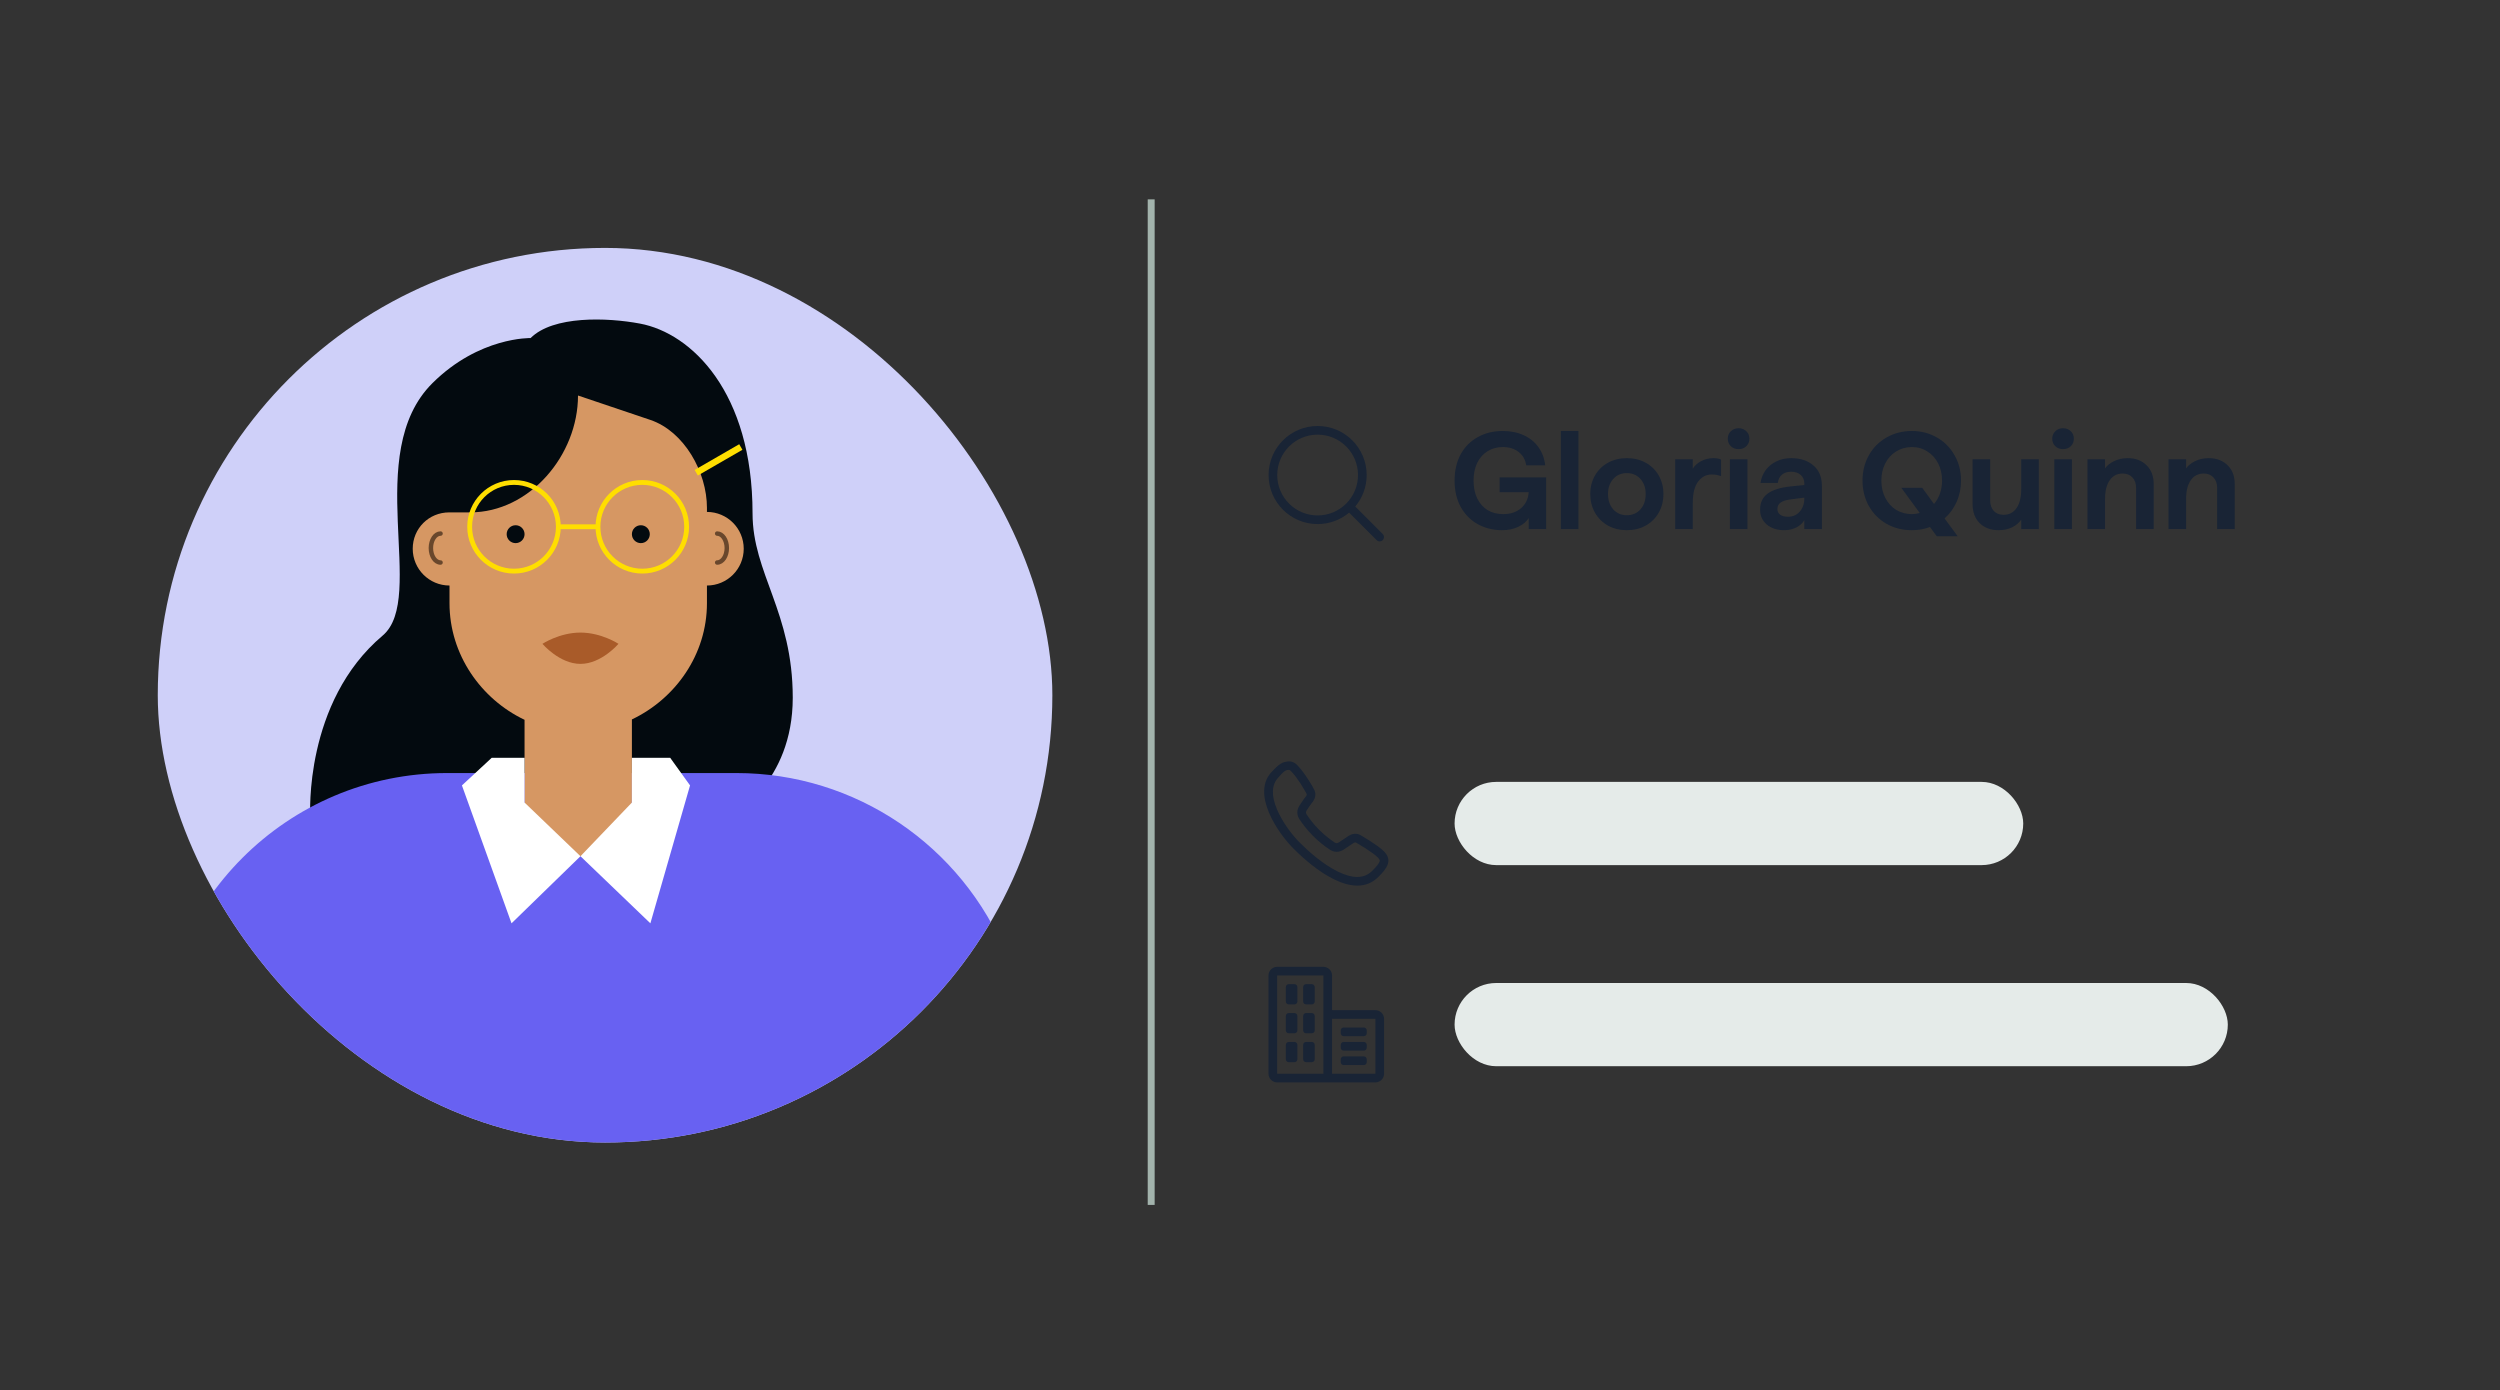 <svg width="721" height="401" viewBox="0 0 721 401" fill="none" xmlns="http://www.w3.org/2000/svg">
	<rect x="0" y="0" width="721" height="401" fill="#333333" stroke="none"/>
	<g clip-path="url(#clip0_698_11557)">
		<path d="M332 58.498V346.498" stroke="#A2B3AC" stroke-width="2" stroke-linecap="square"/>
		<rect x="419.5" y="225.498" width="164" height="24" rx="12" fill="#E5EBE9"/>
		<rect x="419.5" y="283.498" width="223" height="24" rx="12" fill="#E5EBE9"/>
		<path fill-rule="evenodd" clip-rule="evenodd" d="M368.333 278.831C366.953 278.831 365.833 279.95 365.833 281.331L365.833 309.665C365.833 311.046 366.953 312.165 368.333 312.165H396.667C398.047 312.165 399.167 311.045 399.167 309.665V293.831C399.167 292.45 398.047 291.331 396.667 291.331H384.167V281.331C384.167 279.95 383.047 278.831 381.667 278.831H368.333ZM381.667 281.331V309.665H368.333V281.331H381.667ZM396.667 309.665H384.167V293.831H396.667V309.665ZM386.667 297.165C386.667 296.704 387.04 296.331 387.5 296.331H393.333C393.793 296.331 394.167 296.704 394.167 297.165V297.998C394.167 298.458 393.793 298.831 393.333 298.831H387.5C387.04 298.831 386.667 298.458 386.667 297.998V297.165ZM387.5 300.498C387.04 300.498 386.667 300.871 386.667 301.331V302.165C386.667 302.625 387.04 302.998 387.5 302.998H393.333C393.793 302.998 394.167 302.625 394.167 302.165V301.331C394.167 300.871 393.793 300.498 393.333 300.498H387.5ZM386.667 305.498C386.667 305.038 387.04 304.665 387.5 304.665H393.333C393.793 304.665 394.167 305.038 394.167 305.498V306.331C394.167 306.791 393.793 307.165 393.333 307.165H387.5C387.04 307.165 386.667 306.791 386.667 306.331V305.498ZM370.833 292.998C370.833 292.538 371.206 292.165 371.667 292.165H373.333C373.793 292.165 374.167 292.538 374.167 292.998V297.165C374.167 297.625 373.793 297.998 373.333 297.998H371.667C371.206 297.998 370.833 297.625 370.833 297.165V292.998ZM371.667 300.498C371.206 300.498 370.833 300.871 370.833 301.331V305.498C370.833 305.958 371.206 306.331 371.667 306.331H373.333C373.793 306.331 374.167 305.958 374.167 305.498V301.331C374.167 300.871 373.793 300.498 373.333 300.498H371.667ZM370.833 284.665C370.833 284.204 371.206 283.831 371.667 283.831H373.333C373.793 283.831 374.167 284.204 374.167 284.665V288.831C374.167 289.291 373.793 289.665 373.333 289.665H371.667C371.206 289.665 370.833 289.291 370.833 288.831V284.665ZM376.667 283.831C376.206 283.831 375.833 284.204 375.833 284.665V288.831C375.833 289.291 376.206 289.665 376.667 289.665H378.333C378.793 289.665 379.167 289.291 379.167 288.831V284.665C379.167 284.204 378.793 283.831 378.333 283.831H376.667ZM375.833 292.998C375.833 292.538 376.206 292.165 376.667 292.165H378.333C378.793 292.165 379.167 292.538 379.167 292.998V297.165C379.167 297.625 378.793 297.998 378.333 297.998H376.667C376.206 297.998 375.833 297.625 375.833 297.165V292.998ZM376.667 300.498C376.206 300.498 375.833 300.871 375.833 301.331V305.498C375.833 305.958 376.206 306.331 376.667 306.331H378.333C378.793 306.331 379.167 305.958 379.167 305.498V301.331C379.167 300.871 378.793 300.498 378.333 300.498H376.667Z" fill="#192435"/>
		<path d="M375.08 243.235C377.594 245.749 381.647 249.306 385.811 251.351C390.049 253.431 393.413 253.541 395.819 251.077L395.829 251.067L395.84 251.057C397.04 249.856 397.662 249.062 397.865 248.471C397.938 248.26 397.926 248.155 397.905 248.077C397.879 247.977 397.775 247.703 397.337 247.264C396.635 246.563 395.228 245.569 393.823 244.667C393.033 244.159 392.231 243.67 391.419 243.198C391.239 243.095 391.076 242.943 390.856 242.956C390.703 242.966 390.48 243.03 390.238 243.203L390.205 243.227L387.725 244.881C387.148 245.301 386.403 245.666 385.502 245.666C384.676 245.666 384.037 245.335 383.871 245.249C383.771 245.197 383.674 245.137 383.577 245.08C381.968 244.007 380.338 242.74 378.705 241.107C376.713 239.114 375.445 237.3 374.733 236.233L374.578 235.964C374.574 235.958 374.57 235.949 374.564 235.938C374.478 235.773 374.148 235.133 374.148 234.307C374.148 233.405 374.513 232.66 374.932 232.083L375.565 231.133C375.582 231.108 375.599 231.082 375.618 231.054C375.871 230.673 376.25 230.102 376.685 229.622C376.821 229.403 376.851 229.254 376.856 229.175C376.861 229.101 376.856 228.948 376.69 228.682C376.163 227.838 375.712 226.955 375.155 226.101C374.265 224.733 373.263 223.348 372.55 222.634L372.482 222.566L372.42 222.493C372.161 222.191 371.992 222.121 371.929 222.101C370.651 221.69 369.485 223.374 368.736 224.154C366.721 226.251 366.579 229.364 368.276 233.402C369.927 237.333 372.908 241.138 375.048 243.203L375.08 243.235ZM378.639 231.187C378.639 231.187 377.974 232.019 377.641 232.518L376.976 233.517C376.477 234.182 376.643 234.515 376.809 234.848C377.475 235.847 378.639 237.511 380.469 239.341C381.967 240.839 383.464 242.004 384.961 243.003C385.294 243.169 385.626 243.336 386.292 242.836L388.787 241.172C389.952 240.34 391.449 240.174 392.613 241.006C392.613 241.006 397.271 243.668 399.101 245.499C401.763 248.162 399.933 250.492 397.604 252.822C390.451 260.144 378.473 250.159 373.316 245C368.658 240.506 360.507 228.69 366.994 222.366C368.492 220.702 369.656 219.87 370.821 219.704C372.151 219.371 373.316 219.704 374.314 220.868C376.144 222.699 378.806 227.193 378.806 227.359C379.638 228.69 379.471 230.022 378.639 231.187Z" fill="#192435"/>
		<path d="M391.652 137.001C391.652 130.568 386.437 125.353 380.004 125.353C373.57 125.353 368.355 130.568 368.355 137.001C368.355 143.435 373.57 148.65 380.004 148.65C386.437 148.65 391.652 143.435 391.652 137.001ZM389.085 147.847C386.627 149.906 383.46 151.146 380.004 151.146C372.192 151.146 365.859 144.813 365.859 137.001C365.859 129.189 372.192 122.856 380.004 122.856C387.816 122.856 394.149 129.189 394.149 137.001C394.149 140.458 392.909 143.625 390.85 146.082L398.776 154.008C399.263 154.495 399.263 155.286 398.776 155.773C398.288 156.261 397.498 156.261 397.011 155.773L389.085 147.847Z" fill="#192435"/>
		<g clip-path="url(#clip1_698_11557)">
			<rect x="45.5" y="71.498" width="258" height="258" rx="129" fill="#CFD0F9"/>
			<path d="M124.732 110.483C104.319 130.734 123.233 172.434 110.353 183.304C87.58 202.523 89.481 235.253 89.481 235.253H211.004C211.004 235.253 228.63 225.843 228.63 201.216C228.63 176.489 217.034 165.363 217.034 148.055C217.034 113.072 199.409 96.107 184.566 93.323C175.04 91.537 159.519 91.006 153.025 97.498C153.025 97.498 138.236 97.085 124.732 110.483Z" fill="#030A0F"/>
			<path d="M45.5 432.6V306.391C45.5 260.307 82.859 222.948 128.943 222.948L212.416 222.948C246.604 222.948 277.405 243.736 290.385 275.571L354.412 432.6L45.5 432.6Z" fill="#6861F2"/>
			<path d="M203.883 168.865V173.977C203.883 188.794 194.782 201.521 182.24 207.482V230.812C182.24 239.603 175.547 246.937 166.76 246.937C157.973 246.937 151.28 239.804 151.28 231.013V207.592C138.738 201.631 129.637 188.794 129.637 173.977L129.637 168.865C123.779 168.865 119.03 164.114 119.03 158.253C119.03 152.392 123.7 147.771 129.558 147.771H135.593C152.772 147.771 166.697 131.254 166.697 114.067L187.536 121.095C197.305 124.389 203.883 136.137 203.883 146.452V147.641C209.741 147.641 214.49 152.392 214.49 158.253C214.49 164.114 209.741 168.865 203.883 168.865Z" fill="#D69763"/>
			<path d="M178.37 185.681C178.37 185.681 173.461 191.466 167.405 191.466C161.349 191.466 156.44 185.681 156.44 185.681C156.44 185.681 161.349 182.436 167.405 182.436C173.461 182.436 178.37 185.681 178.37 185.681Z" fill="#A95B29"/>
			<circle cx="148.702" cy="154.058" r="2.581" fill="#030A0F"/>
			<circle cx="184.821" cy="154.059" r="2.581" fill="#030A0F"/>
			<path d="M167.405 246.937L187.568 266.287L199.01 226.512L193.289 218.557L182.24 218.557V231.457L167.405 246.937Z" fill="white"/>
			<path d="M167.405 246.937L147.522 266.287L133.22 226.512L141.801 218.557H151.28V231.457L167.405 246.937Z" fill="white"/>
			<path d="M127.051 153.88C125.514 153.88 124.268 155.749 124.268 158.054C124.268 160.36 125.514 162.229 127.051 162.229" stroke="#69472C" stroke-width="1.29" stroke-linecap="round"/>
			<path d="M206.83 153.88C208.367 153.88 209.613 155.749 209.613 158.054C209.613 160.36 208.367 162.229 206.83 162.229" stroke="#69472C" stroke-width="1.29" stroke-linecap="round"/>
			<rect x="200.336" y="135.532" width="14.843" height="1.855" transform="rotate(-30 200.336 135.532)" fill="#FFDE00"/>
			<path d="M172.448 151.924L161.291 151.924" stroke="#FFDE00" stroke-width="1.395"/>
			<circle cx="12.789" cy="12.789" r="12.789" transform="matrix(-1 -8.74228e-08 -8.74228e-08 1 161.03 139.137)" stroke="#FFDE00" stroke-width="1.395"/>
			<circle cx="12.789" cy="12.789" r="12.789" transform="matrix(-1 -8.74228e-08 -8.74228e-08 1 198.029 139.137)" stroke="#FFDE00" stroke-width="1.395"/>
		</g>
		<path d="M433.246 152.907C430.688 152.907 428.371 152.348 426.293 151.229C424.215 150.11 422.563 148.472 421.338 146.314C420.113 144.156 419.5 141.586 419.5 138.602C419.5 135.752 420.073 133.248 421.218 131.09C422.39 128.932 424.029 127.267 426.133 126.095C428.238 124.896 430.662 124.297 433.406 124.297C435.696 124.297 437.721 124.71 439.479 125.536C441.264 126.361 442.676 127.52 443.715 129.012C444.78 130.504 445.42 132.235 445.633 134.207H440.158C439.919 132.582 439.199 131.303 438.001 130.371C436.802 129.412 435.27 128.932 433.406 128.932C431.754 128.932 430.289 129.332 429.01 130.131C427.731 130.93 426.732 132.062 426.013 133.527C425.321 134.992 424.974 136.684 424.974 138.602C424.974 140.547 425.321 142.252 426.013 143.717C426.732 145.182 427.731 146.314 429.01 147.113C430.315 147.886 431.821 148.272 433.525 148.272C435.63 148.272 437.348 147.699 438.68 146.554C440.012 145.382 440.745 143.85 440.878 141.959H432.486V137.683H445.912V152.588H440.878V149.391C440.265 150.43 439.253 151.282 437.841 151.948C436.456 152.588 434.924 152.907 433.246 152.907Z" fill="#192435"/>
		<path d="M450.153 124.297H455.227V152.588H450.153V124.297Z" fill="#192435"/>
		<path d="M469.183 152.907C467.159 152.907 465.347 152.468 463.749 151.589C462.151 150.683 460.899 149.444 459.993 147.872C459.087 146.274 458.634 144.476 458.634 142.478C458.634 140.48 459.087 138.695 459.993 137.124C460.899 135.552 462.151 134.327 463.749 133.447C465.347 132.568 467.159 132.129 469.183 132.129C471.208 132.129 473.019 132.568 474.618 133.447C476.216 134.327 477.468 135.552 478.374 137.124C479.279 138.695 479.732 140.48 479.732 142.478C479.732 144.476 479.279 146.274 478.374 147.872C477.468 149.444 476.216 150.683 474.618 151.589C473.019 152.468 471.208 152.907 469.183 152.907ZM463.749 142.478C463.749 144.289 464.255 145.768 465.267 146.913C466.28 148.032 467.585 148.592 469.183 148.592C470.782 148.592 472.087 148.032 473.099 146.913C474.111 145.768 474.618 144.289 474.618 142.478C474.618 140.693 474.111 139.241 473.099 138.123C472.087 137.004 470.782 136.444 469.183 136.444C467.585 136.444 466.28 137.004 465.267 138.123C464.255 139.241 463.749 140.693 463.749 142.478Z" fill="#192435"/>
		<path d="M483.126 132.448H488.201V135.166C488.76 134.26 489.573 133.527 490.638 132.968C491.731 132.409 492.889 132.129 494.115 132.129C494.994 132.129 495.74 132.262 496.352 132.528V137.323C495.527 137.004 494.621 136.844 493.635 136.844C492.064 136.844 490.758 137.537 489.719 138.922C488.707 140.28 488.201 142.292 488.201 144.955V152.588H483.126V132.448Z" fill="#192435"/>
		<path d="M498.891 132.448H503.966V152.588H498.891V132.448ZM501.408 129.532C500.503 129.532 499.757 129.252 499.171 128.692C498.585 128.106 498.292 127.387 498.292 126.535C498.292 125.656 498.585 124.936 499.171 124.377C499.757 123.791 500.503 123.498 501.408 123.498C502.314 123.498 503.06 123.791 503.646 124.377C504.232 124.936 504.525 125.656 504.525 126.535C504.525 127.387 504.232 128.106 503.646 128.692C503.06 129.252 502.314 129.532 501.408 129.532Z" fill="#192435"/>
		<path d="M514.605 152.907C512.501 152.907 510.809 152.361 509.53 151.269C508.252 150.177 507.612 148.751 507.612 146.993C507.612 144.995 508.318 143.464 509.73 142.398C511.169 141.306 513.406 140.6 516.443 140.28L520.359 139.881V139.441C520.359 138.402 520.013 137.576 519.32 136.964C518.627 136.351 517.708 136.045 516.563 136.045C515.497 136.045 514.618 136.324 513.926 136.884C513.26 137.443 512.86 138.242 512.727 139.281H507.732C507.919 137.949 508.398 136.737 509.171 135.645C509.97 134.553 510.995 133.701 512.247 133.088C513.526 132.448 514.965 132.129 516.563 132.129C519.227 132.129 521.371 132.835 522.996 134.247C524.621 135.632 525.434 137.59 525.434 140.12V152.588H520.359V150.03C519.906 150.856 519.147 151.549 518.081 152.108C517.016 152.641 515.857 152.907 514.605 152.907ZM512.607 146.794C512.607 147.486 512.873 148.032 513.406 148.432C513.939 148.831 514.672 149.031 515.604 149.031C517.042 149.031 518.188 148.538 519.04 147.553C519.919 146.54 520.359 145.302 520.359 143.837V143.517L516.643 143.996C515.231 144.156 514.205 144.463 513.566 144.915C512.927 145.342 512.607 145.968 512.607 146.794Z" fill="#192435"/>
		<path d="M551.376 152.907C548.686 152.907 546.248 152.294 544.064 151.069C541.906 149.817 540.214 148.112 538.989 145.954C537.764 143.77 537.151 141.319 537.151 138.602C537.151 135.885 537.764 133.447 538.989 131.29C540.214 129.105 541.906 127.4 544.064 126.175C546.248 124.923 548.686 124.297 551.376 124.297C554.04 124.297 556.451 124.923 558.609 126.175C560.766 127.4 562.458 129.105 563.683 131.29C564.935 133.447 565.561 135.885 565.561 138.602C565.561 140.813 565.135 142.864 564.283 144.756C563.457 146.62 562.298 148.205 560.806 149.511L564.602 154.665H558.569L556.611 151.988C554.986 152.601 553.241 152.907 551.376 152.907ZM542.585 138.602C542.585 140.44 542.958 142.092 543.704 143.557C544.45 145.022 545.489 146.181 546.821 147.033C548.179 147.859 549.698 148.272 551.376 148.272C552.122 148.272 552.881 148.165 553.654 147.952L548.339 140.68H554.373L557.769 145.355C558.515 144.476 559.088 143.464 559.488 142.318C559.887 141.173 560.087 139.934 560.087 138.602C560.087 136.764 559.714 135.112 558.968 133.647C558.222 132.182 557.183 131.037 555.851 130.211C554.546 129.358 553.054 128.932 551.376 128.932C549.698 128.932 548.179 129.358 546.821 130.211C545.489 131.037 544.45 132.182 543.704 133.647C542.958 135.112 542.585 136.764 542.585 138.602Z" fill="#192435"/>
		<path d="M576.363 152.907C574.152 152.907 572.354 152.241 570.968 150.909C569.583 149.551 568.891 147.699 568.891 145.355V132.448H573.965V144.276C573.965 145.581 574.312 146.607 575.004 147.353C575.697 148.099 576.643 148.472 577.841 148.472C579.413 148.472 580.652 147.832 581.557 146.554C582.463 145.248 582.916 143.45 582.916 141.159V132.448H587.991V152.588H582.916V149.87C582.33 150.749 581.464 151.482 580.319 152.068C579.173 152.627 577.855 152.907 576.363 152.907Z" fill="#192435"/>
		<path d="M592.465 132.448H597.54V152.588H592.465V132.448ZM594.983 129.532C594.077 129.532 593.331 129.252 592.745 128.692C592.159 128.106 591.866 127.387 591.866 126.535C591.866 125.656 592.159 124.936 592.745 124.377C593.331 123.791 594.077 123.498 594.983 123.498C595.889 123.498 596.634 123.791 597.221 124.377C597.807 124.936 598.1 125.656 598.1 126.535C598.1 127.387 597.807 128.106 597.221 128.692C596.634 129.252 595.889 129.532 594.983 129.532Z" fill="#192435"/>
		<path d="M602.026 132.448H607.101V135.086C607.66 134.26 608.512 133.567 609.658 133.008C610.83 132.422 612.162 132.129 613.654 132.129C615.865 132.129 617.663 132.808 619.048 134.167C620.433 135.499 621.126 137.323 621.126 139.641V152.588H616.051V140.72C616.051 139.441 615.692 138.429 614.972 137.683C614.28 136.937 613.347 136.564 612.175 136.564C610.604 136.564 609.365 137.204 608.459 138.482C607.553 139.761 607.101 141.546 607.101 143.837V152.588H602.026V132.448Z" fill="#192435"/>
		<path d="M625.4 132.448H630.475V135.086C631.034 134.26 631.886 133.567 633.032 133.008C634.204 132.422 635.536 132.129 637.028 132.129C639.239 132.129 641.037 132.808 642.422 134.167C643.807 135.499 644.5 137.323 644.5 139.641V152.588H639.425V140.72C639.425 139.441 639.066 138.429 638.346 137.683C637.654 136.937 636.721 136.564 635.549 136.564C633.978 136.564 632.739 137.204 631.833 138.482C630.927 139.761 630.475 141.546 630.475 143.837V152.588H625.4V132.448Z" fill="#192435"/>
	</g>
	<defs>
		<clipPath id="clip0_698_11557">
			<rect width="720" height="400" fill="white" transform="translate(0.5 0.498)"/>
		</clipPath>
		<clipPath id="clip1_698_11557">
			<rect x="45.5" y="71.498" width="258" height="258" rx="129" fill="white"/>
		</clipPath>
	</defs>
</svg>